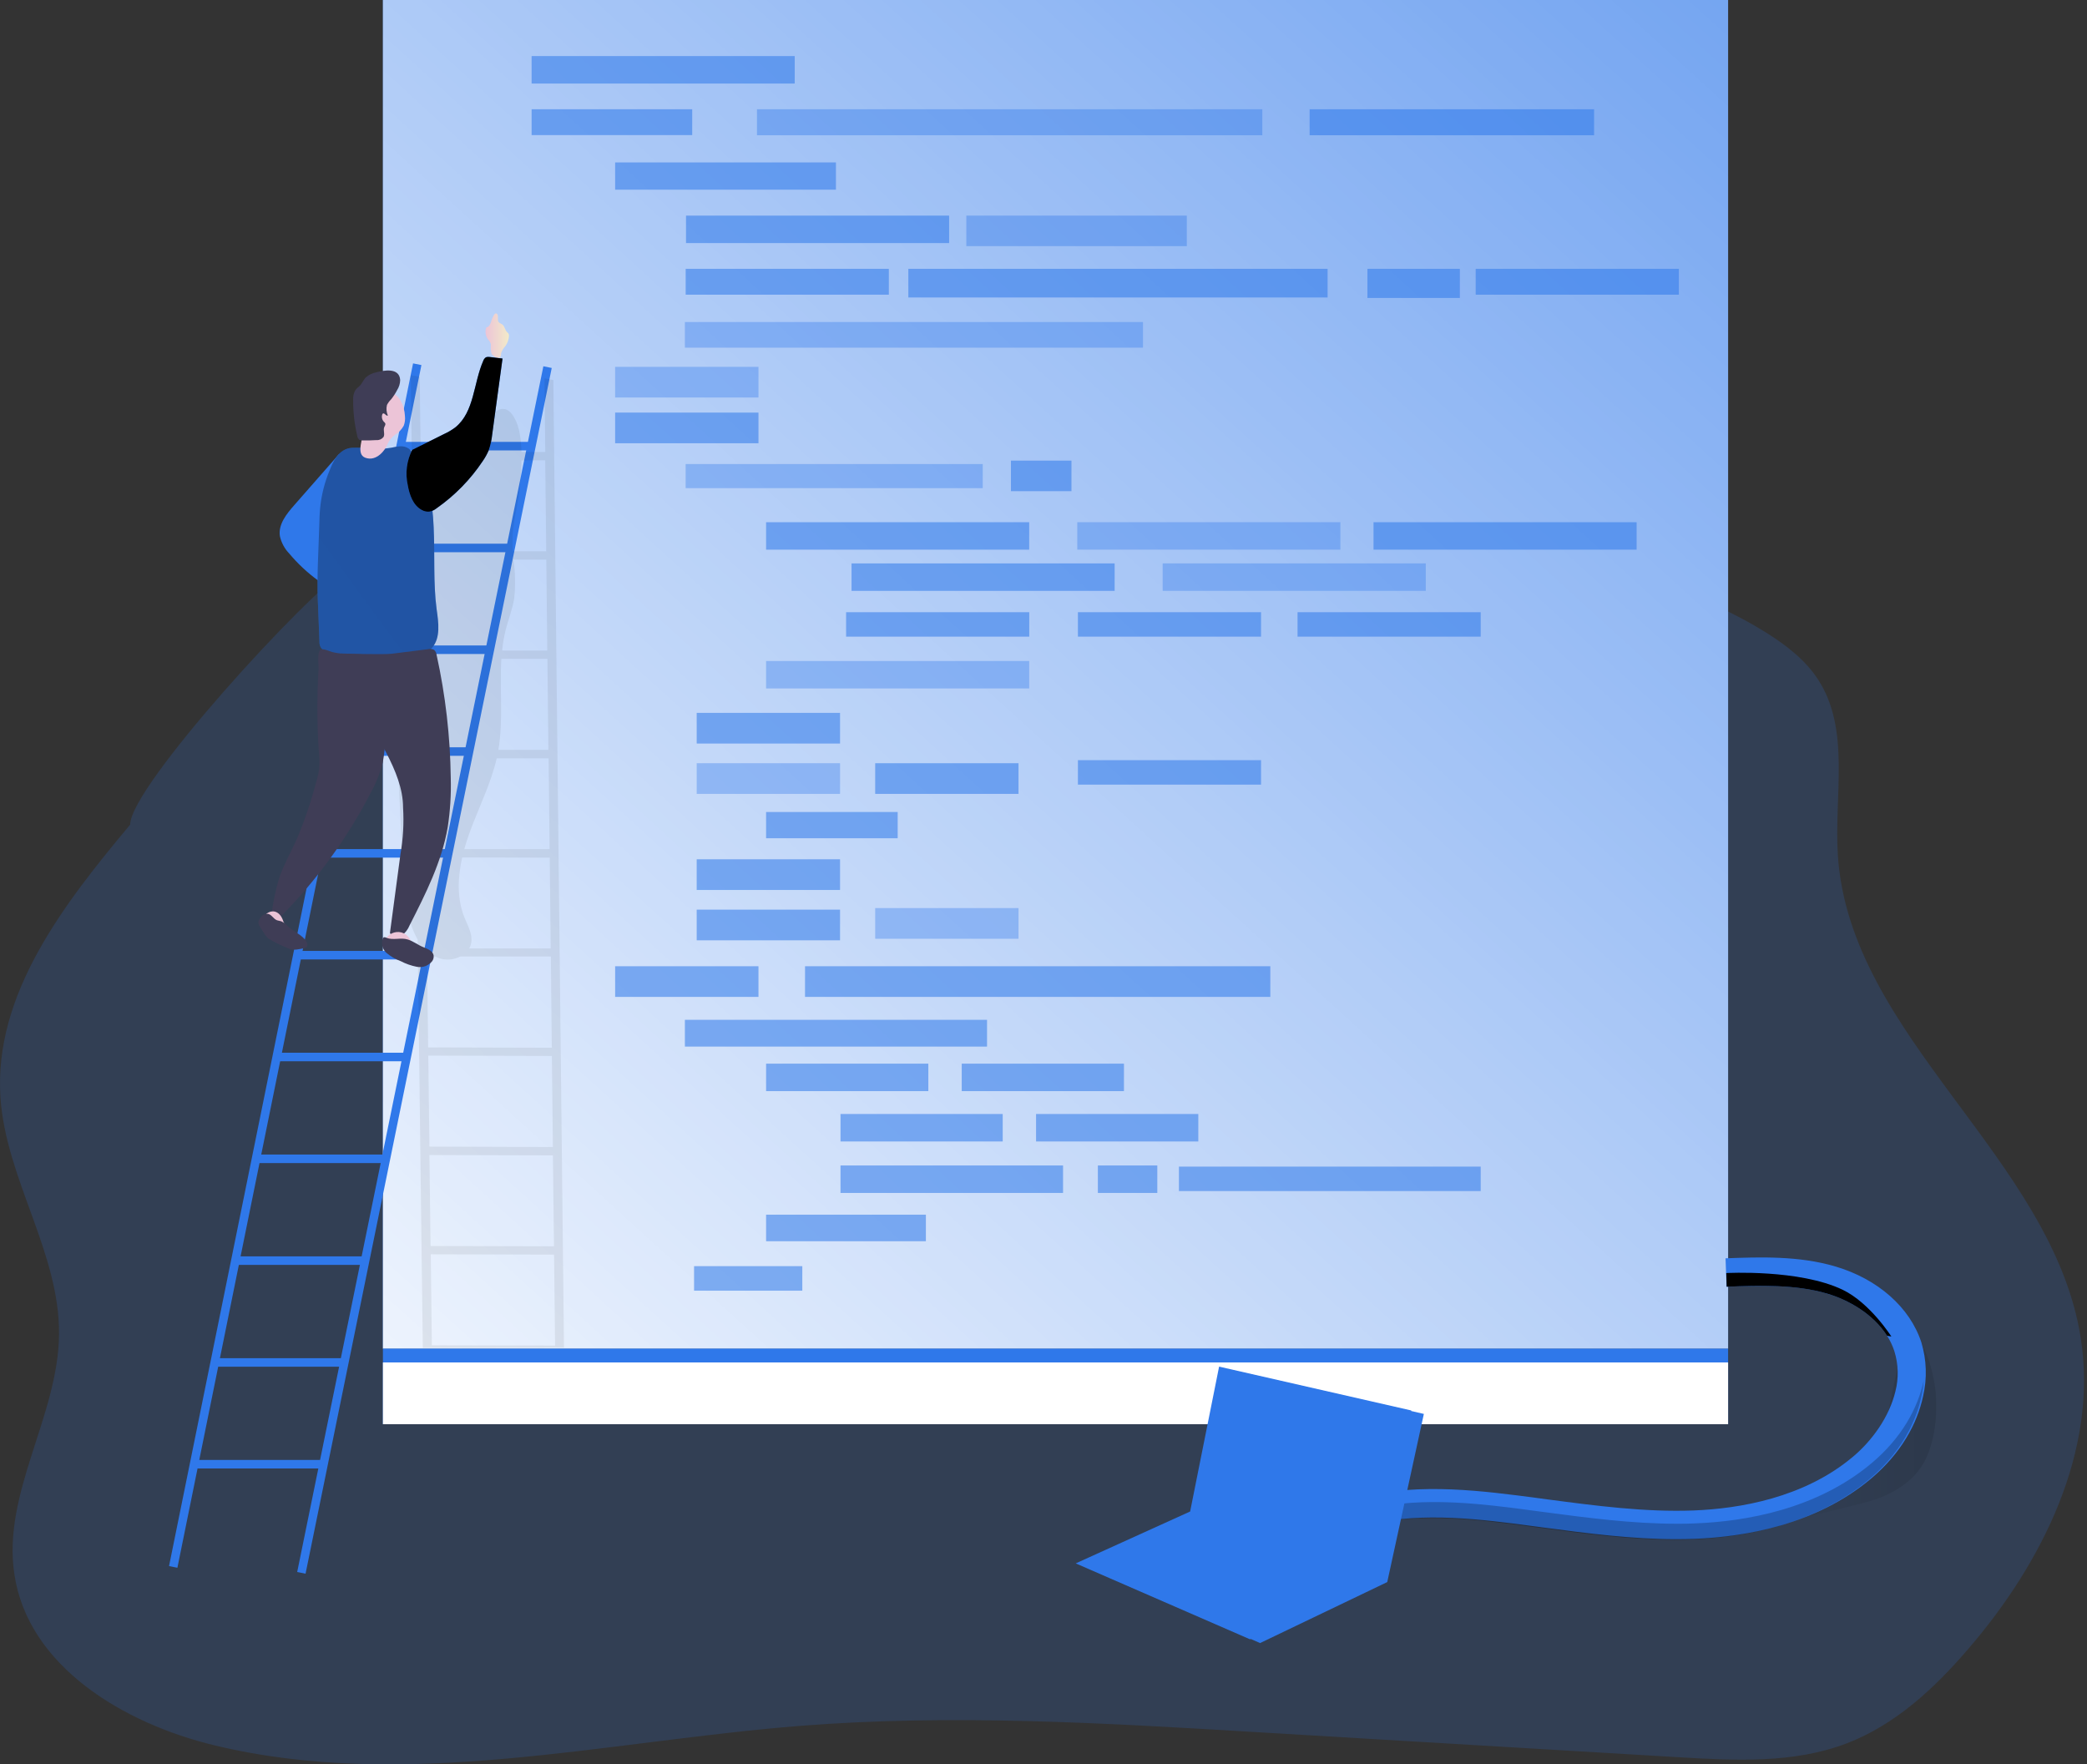 <svg width="362" height="306" viewBox="0 0 362 306" fill="none" xmlns="http://www.w3.org/2000/svg">
<rect x="0" y="0" width="362" height="306" fill="#333333" stroke="none"/>
<g clip-path="url(#clip0)">
<path opacity="0.18" d="M22.578 143.032C11.078 156.767 -1.099 172.446 0.078 190.331C1.015 204.51 10.38 217.265 10.239 231.45C10.098 245.636 0.374 258.933 2.488 273.027C4.841 289.024 21.437 298.918 37.159 302.716C70.35 310.736 104.943 302.011 138.98 299.334C165.11 297.283 191.374 298.847 217.533 300.412L291.025 304.781C300.891 305.373 311.109 305.915 320.334 302.378C328.79 299.143 335.618 292.766 341.474 285.923C354.307 271.012 363.94 251.598 360.931 232.162C356.076 200.831 320.806 179.916 318.783 148.303C318.121 137.958 321.003 126.556 315.358 117.867C313.139 114.45 309.819 111.906 306.374 109.742C284.894 96.283 258.003 95.958 232.655 96.057L108.573 96.522C94.88 96.572 71.83 92.054 59.8 99.017C53.712 102.533 22.578 136.359 22.578 143.032Z" fill="#2F78EA"/>
<path opacity="0.1" d="M335.731 241.337C336.26 247.292 334.949 252.373 332.743 255.128C330.537 257.883 327.239 259.603 323.829 260.519C320.418 261.435 309.347 264.211 305.824 264.409C309.249 263.345 322.426 259.363 324.146 256.213C324.863 254.765 325.494 253.276 326.034 251.752C327.197 248.828 328.719 235.143 330.967 232.895C333.582 230.302 335.477 238.448 335.731 241.337Z" fill="url(#paint0_linear)"/>
<path opacity="0.1" d="M188.647 257.855C157.195 255.008 125.608 253.916 94.035 254.585C85.071 254.783 74.557 254.381 69.413 247.038C75.156 242.563 82.964 242.105 90.236 241.859C161.714 239.308 228.011 237.144 299.489 234.593C296.212 232.218 299.489 226.419 298.826 222.423C305.873 220.267 320.785 223.614 325.414 228.512C321.081 225.404 311.835 224.284 307.889 225.897C303.942 227.511 300.743 231.063 302.892 234.734C303.527 235.819 304.548 236.743 304.718 237.99C304.999 240.069 302.822 241.577 300.884 242.38C283.809 249.427 263.049 242.683 246.552 251.02C245.564 251.441 244.7 252.108 244.043 252.958C241.591 256.685 247.341 260.343 251.739 261.083C267.47 263.747 283.381 265.212 299.334 265.466L245.291 267.975C246.834 269.821 246.052 272.809 244.255 274.409C242.458 276.008 239.984 276.523 237.616 276.945C217.617 280.363 189.288 279.003 172.531 265.67C177.626 262.682 183.277 260.378 188.647 257.855Z" fill="url(#paint1_linear)"/>
<path d="M58.807 78.764L51.055 87.601C49.702 89.137 48.236 90.955 48.546 92.985C48.8 94.129 49.366 95.18 50.181 96.022C51.647 97.771 53.32 99.335 55.163 100.68C57.771 93.576 59.786 86.283 58.807 78.764Z" fill="#2F78EA"/>
<path d="M58.905 78.729L51.154 87.566C49.801 89.102 48.335 90.927 48.645 92.949C48.889 94.09 49.442 95.141 50.245 95.987C51.713 97.734 53.388 99.295 55.234 100.638C57.898 93.541 59.885 86.255 58.905 78.729Z" fill="url(#paint2_linear)"/>
<path d="M299.749 0H66.418V233.931H299.749V0Z" fill="#2F78EA"/>
<path d="M299.749 0H66.418V233.931H299.749V0Z" fill="url(#paint3_linear)"/>
<path d="M71.648 63.027L29.321 271.63L30.771 271.924L73.098 63.322L71.648 63.027Z" fill="#2F78EA"/>
<path d="M94.25 63.528L51.55 272.659L53 272.955L95.7 63.824L94.25 63.528Z" fill="#2F78EA"/>
<path d="M92.012 76.643H69.392V78.123H92.012V76.643Z" fill="#2F78EA"/>
<path d="M88.446 94.302H65.826V95.782H88.446V94.302Z" fill="#2F78EA"/>
<path d="M84.874 111.955H62.253V113.435H84.874V111.955Z" fill="#2F78EA"/>
<path d="M81.301 129.615H58.68V131.095H81.301V129.615Z" fill="#2F78EA"/>
<path d="M77.728 147.274H55.107V148.754H77.728V147.274Z" fill="#2F78EA"/>
<path d="M74.155 164.934H51.534V166.414H74.155V164.934Z" fill="#2F78EA"/>
<path d="M70.59 182.594H47.969V184.074H70.59V182.594Z" fill="#2F78EA"/>
<path d="M67.017 200.253H44.396V201.733H67.017V200.253Z" fill="#2F78EA"/>
<path d="M63.444 217.913H40.823V219.393H63.444V217.913Z" fill="#2F78EA"/>
<path d="M59.871 235.573H37.25V237.053H59.871V235.573Z" fill="#2F78EA"/>
<path d="M56.298 253.225H33.678V254.705H56.298V253.225Z" fill="#2F78EA"/>
<path opacity="0.1" d="M97.826 233.733L95.98 65.917L94.436 65.621L94.577 78.397H90.455C90.391 76.199 90.088 74.07 89.313 72.633C87.136 68.581 84.38 72.633 83.591 75.346C83.239 76.53 82.689 77.777 81.625 78.376H77.467C76.98 78.278 76.484 78.23 75.987 78.235C75.681 78.251 75.376 78.296 75.078 78.369H72.964L72.802 65.368L71.259 65.079L71.456 81.188C71.35 81.357 71.245 81.533 71.153 81.716C70.209 83.57 69.969 85.684 69.744 87.756C67.771 108.495 68.814 129.382 69.864 150.185C70.047 153.786 70.237 157.45 71.47 160.84C71.735 161.572 72.062 162.279 72.45 162.954L73.338 233.79L97.826 233.733ZM96.283 233.388L74.909 233.339L74.719 217.561L96.106 217.61L96.283 233.388ZM96.092 216.165L74.684 216.116L74.486 200.338L95.902 200.394L96.092 216.165ZM95.902 198.95L74.486 198.872L74.289 183.094L95.726 183.15L95.902 198.95ZM95.712 181.727L74.268 181.67L74.071 165.892H75.48C75.677 165.998 75.879 166.092 76.086 166.174C76.695 166.383 77.339 166.467 77.981 166.421C78.623 166.375 79.248 166.2 79.821 165.906H95.55L95.712 181.727ZM95.522 164.504H81.371C81.571 164.167 81.7 163.793 81.752 163.405C81.949 161.932 81.132 160.551 80.575 159.177C79.243 155.879 79.377 152.242 80.166 148.726L95.352 148.761L95.522 164.504ZM95.331 147.281H80.533C80.786 146.358 81.082 145.449 81.399 144.561C82.978 140.206 85.12 136.02 86.163 131.524H95.162L95.331 147.281ZM95.12 130.059H86.445C87.333 124.879 86.635 119.488 86.966 114.28H94.951L95.12 130.059ZM94.93 112.836H87.093C87.221 111.577 87.44 110.328 87.749 109.101C88.214 107.325 88.904 105.577 89.193 103.78C89.426 101.545 89.383 99.29 89.067 97.065H94.76L94.93 112.836ZM94.57 79.842L94.746 95.62H88.954C88.896 94.861 88.877 94.098 88.897 93.337C88.996 90.617 89.75 87.96 90.067 85.254C90.288 83.46 90.415 81.656 90.448 79.849L94.57 79.842Z" fill="url(#paint4_linear)"/>
<g opacity="0.74">
<path opacity="0.74" d="M137.846 9.725H92.21V14.489H137.846V9.725Z" fill="#2F78EA"/>
<path opacity="0.74" d="M120.066 18.949H92.21V23.431H120.066V18.949Z" fill="#2F78EA"/>
<path opacity="0.54" d="M218.956 18.949H131.299V23.459H218.956V18.949Z" fill="#2F78EA"/>
<path opacity="0.74" d="M276.501 18.949H227.159V23.459H276.501V18.949Z" fill="#2F78EA"/>
<path opacity="0.74" d="M144.998 28.174H106.698V32.902H144.998V28.174Z" fill="#2F78EA"/>
<path opacity="0.48" d="M131.56 63.627H106.698V68.947H131.56V63.627Z" fill="#2F78EA"/>
<path opacity="0.74" d="M185.85 79.891H175.35V85.191H185.85V79.891Z" fill="#2F78EA"/>
<path opacity="0.74" d="M131.56 71.562H106.698V76.882H131.56V71.562Z" fill="#2F78EA"/>
<path opacity="0.74" d="M131.56 167.591H106.698V172.911H131.56V167.591Z" fill="#2F78EA"/>
<path opacity="0.74" d="M145.71 123.646H120.848V128.966H145.71V123.646Z" fill="#2F78EA"/>
<path opacity="0.48" d="M145.71 132.377H120.848V137.697H145.71V132.377Z" fill="#2F78EA"/>
<path opacity="0.74" d="M145.71 149.043H120.848V154.364H145.71V149.043Z" fill="#2F78EA"/>
<path opacity="0.74" d="M145.71 157.774H120.848V163.095H145.71V157.774Z" fill="#2F78EA"/>
<path opacity="0.74" d="M176.667 132.377H151.806V137.697H176.667V132.377Z" fill="#2F78EA"/>
<path opacity="0.48" d="M176.667 157.506H151.806V162.827H176.667V157.506Z" fill="#2F78EA"/>
<path opacity="0.74" d="M220.345 167.591H139.636V172.911H220.345V167.591Z" fill="#2F78EA"/>
<path opacity="0.74" d="M164.631 37.398H118.995V42.162H164.631V37.398Z" fill="#2F78EA"/>
<path opacity="0.52" d="M205.863 37.398H167.612V42.69H205.863V37.398Z" fill="#2F78EA"/>
<path opacity="0.74" d="M154.173 46.63H118.932V51.111H154.173V46.63Z" fill="#2F78EA"/>
<path opacity="0.48" d="M170.459 80.49H118.932V84.669H170.459V80.49Z" fill="#2F78EA"/>
<path opacity="0.74" d="M291.209 46.63H255.967V51.111H291.209V46.63Z" fill="#2F78EA"/>
<path opacity="0.74" d="M230.281 46.63H157.556V51.598H230.281V46.63Z" fill="#2F78EA"/>
<path opacity="0.74" d="M253.218 46.63H237.187V51.682H253.218V46.63Z" fill="#2F78EA"/>
<path opacity="0.48" d="M198.259 55.854H118.798V60.301H198.259V55.854Z" fill="#2F78EA"/>
<path opacity="0.74" d="M171.206 176.886H118.798V181.53H171.206V176.886Z" fill="#2F78EA"/>
<path opacity="0.74" d="M178.52 90.575H132.884V95.338H178.52V90.575Z" fill="#2F78EA"/>
<path opacity="0.48" d="M178.52 114.647H132.884V119.411H178.52V114.647Z" fill="#2F78EA"/>
<path opacity="0.74" d="M160.6 210.683H132.884V215.291H160.6V210.683Z" fill="#2F78EA"/>
<path opacity="0.74" d="M139.163 219.611H120.39V223.868H139.163V219.611Z" fill="#2F78EA"/>
<path opacity="0.74" d="M161.023 184.489H132.884V189.253H161.023V184.489Z" fill="#2F78EA"/>
<path opacity="0.74" d="M194.954 184.489H166.815V189.253H194.954V184.489Z" fill="#2F78EA"/>
<path opacity="0.74" d="M173.926 193.22H145.788V197.984H173.926V193.22Z" fill="#2F78EA"/>
<path opacity="0.74" d="M207.85 193.22H179.711V197.984H207.85V193.22Z" fill="#2F78EA"/>
<path opacity="0.74" d="M184.391 202.149H145.788V206.913H184.391V202.149Z" fill="#2F78EA"/>
<path opacity="0.74" d="M200.74 202.149H190.43V206.913H200.74V202.149Z" fill="#2F78EA"/>
<path opacity="0.74" d="M155.709 140.84H132.884V145.393H155.709V140.84Z" fill="#2F78EA"/>
<path opacity="0.74" d="M178.527 106.183H146.76V110.426H178.527V106.183Z" fill="#2F78EA"/>
<path opacity="0.74" d="M218.737 106.183H186.97V110.426H218.737V106.183Z" fill="#2F78EA"/>
<path opacity="0.74" d="M218.737 131.849H186.97V136.091H218.737V131.849Z" fill="#2F78EA"/>
<path opacity="0.74" d="M256.834 106.183H225.066V110.426H256.834V106.183Z" fill="#2F78EA"/>
<path opacity="0.74" d="M256.834 202.346H204.489V206.588H256.834V202.346Z" fill="#2F78EA"/>
<path opacity="0.48" d="M232.493 90.575H186.857V95.338H232.493V90.575Z" fill="#2F78EA"/>
<path opacity="0.74" d="M193.34 97.72H147.704V102.484H193.34V97.72Z" fill="#2F78EA"/>
<path opacity="0.48" d="M247.306 97.72H201.67V102.484H247.306V97.72Z" fill="#2F78EA"/>
<path opacity="0.74" d="M283.88 90.575H238.244V95.338H283.88V90.575Z" fill="#2F78EA"/>
</g>
<path d="M85.304 61.456C85.168 61.043 85.108 60.609 85.127 60.174C85.156 59.987 85.156 59.797 85.127 59.61C85.023 59.347 84.868 59.107 84.669 58.906C84.446 58.607 84.3 58.258 84.244 57.889C84.187 57.52 84.222 57.143 84.345 56.791C84.832 56.693 85.001 56.312 85.17 55.854C85.289 55.378 85.486 54.926 85.755 54.515C85.784 54.471 85.822 54.434 85.867 54.406C85.912 54.378 85.963 54.36 86.015 54.353C86.073 54.359 86.128 54.379 86.175 54.413C86.222 54.446 86.259 54.491 86.283 54.543C86.488 54.952 86.22 55.509 86.495 55.868C86.657 56.066 86.939 56.129 87.136 56.284C87.559 56.601 87.58 57.249 87.953 57.609C88.042 57.677 88.122 57.755 88.193 57.841C88.271 57.983 88.3 58.146 88.278 58.306C88.235 58.934 88.018 59.537 87.65 60.047C87.293 60.405 87.036 60.849 86.903 61.337C86.906 61.489 86.887 61.641 86.847 61.788C86.782 61.912 86.677 62.01 86.549 62.065C86.42 62.12 86.277 62.129 86.142 62.091C85.882 62.027 85.522 61.59 85.304 61.456Z" fill="url(#paint5_linear)"/>
<path d="M71.555 78.482C71.358 78.212 71.121 77.974 70.85 77.777C70.409 77.494 69.886 77.365 69.363 77.411C68.846 77.461 68.333 77.546 67.827 77.665C65.614 78.073 63.345 77.559 61.097 77.665C58.574 77.812 57.63 80.483 57.186 81.554C56.318 83.619 55.762 85.802 55.537 88.031C55.431 89.088 55.403 90.145 55.375 91.216C55.248 95.535 54.959 99.813 55.128 104.133L55.41 111.222C55.379 111.648 55.49 112.072 55.727 112.427C55.987 112.685 56.319 112.859 56.679 112.927C60.66 114.076 64.86 114.104 69.004 114.104C71.118 114.104 73.528 113.977 74.923 112.385C76.46 110.623 76.058 107.966 75.734 105.655C74.543 96.79 76.953 85.613 71.555 78.482Z" fill="#2F78EA"/>
<path d="M71.555 78.482C71.358 78.212 71.121 77.974 70.85 77.777C70.409 77.494 69.886 77.365 69.363 77.411C68.846 77.461 68.333 77.546 67.827 77.665C65.614 78.073 63.345 77.559 61.097 77.665C58.574 77.812 57.63 80.483 57.186 81.554C56.318 83.619 55.762 85.802 55.537 88.031C55.431 89.088 55.403 90.145 55.375 91.216C55.248 95.535 54.959 99.813 55.128 104.133L55.41 111.222C55.379 111.648 55.49 112.072 55.727 112.427C55.987 112.685 56.319 112.859 56.679 112.927C60.66 114.076 64.86 114.104 69.004 114.104C71.118 114.104 73.528 113.977 74.923 112.385C76.46 110.623 76.058 107.966 75.734 105.655C74.543 96.79 76.953 85.613 71.555 78.482Z" fill="url(#paint6_linear)"/>
<path d="M68.778 75.24C69.297 74.871 69.726 74.389 70.033 73.831C70.235 73.294 70.305 72.716 70.237 72.147C70.197 71.243 69.956 70.36 69.532 69.561C69.318 69.162 69.023 68.813 68.666 68.535C68.31 68.258 67.899 68.057 67.461 67.947C66.051 67.658 64.6 68.651 63.937 69.906C63.332 71.231 63.045 72.678 63.099 74.134C63.049 75.959 61.647 78.75 63.359 79.391C65.34 80.131 66.883 77.982 67.214 77.037C67.546 76.297 68.091 75.672 68.778 75.24V75.24Z" fill="url(#paint7_linear)"/>
<path d="M69.412 65.896C69.405 66.521 69.222 67.132 68.884 67.658C68.59 68.234 68.235 68.777 67.827 69.279C67.543 69.559 67.305 69.882 67.122 70.237C66.97 70.85 67.024 71.497 67.277 72.076C66.974 72.231 66.685 71.541 66.403 71.731C66.351 71.778 66.315 71.839 66.298 71.907C66.229 72.125 66.221 72.358 66.275 72.58C66.328 72.802 66.441 73.005 66.601 73.169C66.695 73.243 66.771 73.337 66.826 73.443C66.911 73.662 66.728 73.887 66.643 74.106C66.432 74.641 66.805 75.297 66.523 75.797C66.379 75.981 66.192 76.126 65.978 76.22C65.764 76.313 65.53 76.352 65.297 76.333C64.472 76.389 63.648 76.41 62.824 76.389C62.656 76.4 62.488 76.366 62.337 76.29C62.231 76.204 62.143 76.097 62.078 75.976C62.014 75.855 61.975 75.722 61.964 75.586C61.483 73.556 61.246 71.477 61.259 69.391C61.208 68.776 61.351 68.16 61.668 67.63C61.914 67.299 62.274 67.08 62.535 66.777C62.795 66.474 63.049 65.896 63.394 65.516C63.911 65.044 64.547 64.722 65.234 64.585C66.594 64.226 69.257 63.712 69.412 65.896Z" fill="#3F3D56"/>
<path d="M55.283 130.115C55.411 131.181 55.437 132.257 55.361 133.328C55.239 134.186 55.045 135.032 54.783 135.858C53.9 139.206 52.779 142.487 51.429 145.675C50.456 147.789 49.265 149.903 48.49 152.102C47.687 154.708 47.169 157.395 46.947 160.114C47.629 159.934 48.236 159.542 48.68 158.993C54.931 152.678 60.189 145.453 64.275 137.564C65.204 135.897 65.914 134.119 66.389 132.271C66.685 130.703 66.834 129.111 66.833 127.515C67.014 124.074 66.963 120.625 66.678 117.191C66.551 115.993 66.269 114.647 65.269 114.013C64.76 113.741 64.196 113.589 63.62 113.569C61.696 113.393 59.73 113.569 57.834 113.146C57.13 113.005 56.037 112.328 55.516 112.779C54.994 113.231 55.283 115.443 55.255 116.049C54.975 120.734 54.984 125.431 55.283 130.115V130.115Z" fill="#3F3D56"/>
<path d="M55.283 130.115C55.411 131.181 55.437 132.257 55.361 133.328C55.239 134.186 55.045 135.032 54.783 135.858C53.9 139.206 52.779 142.487 51.429 145.675C50.456 147.789 49.265 149.903 48.49 152.102C47.687 154.708 47.169 157.395 46.947 160.114C47.629 159.934 48.236 159.542 48.68 158.993C54.931 152.678 60.189 145.453 64.275 137.564C65.204 135.897 65.914 134.119 66.389 132.271C66.685 130.703 66.834 129.111 66.833 127.515C67.014 124.074 66.963 120.625 66.678 117.191C66.551 115.993 66.269 114.647 65.269 114.013C64.76 113.741 64.196 113.589 63.62 113.569C61.696 113.393 59.73 113.569 57.834 113.146C57.13 113.005 56.037 112.328 55.516 112.779C54.994 113.231 55.283 115.443 55.255 116.049C54.975 120.734 54.984 125.431 55.283 130.115V130.115Z" fill="url(#paint8_linear)"/>
<path d="M69.913 140.065C70.079 142.766 69.928 145.476 69.462 148.141L67.637 161.826C67.733 161.994 67.862 162.141 68.017 162.257C68.172 162.373 68.35 162.455 68.538 162.5C68.727 162.544 68.922 162.549 69.113 162.514C69.303 162.48 69.484 162.406 69.645 162.298C70.278 161.838 70.766 161.208 71.055 160.48C73.824 155.04 76.629 149.494 77.657 143.483C78.091 140.658 78.268 137.799 78.186 134.942C78.098 127.764 77.276 120.615 75.734 113.604C75.7 113.268 75.548 112.956 75.304 112.723C74.988 112.557 74.622 112.512 74.275 112.596L67.996 113.386C66.495 113.576 59.173 113.35 59.173 113.35C59.173 113.35 61.717 119.608 62.443 121.546C64.649 127.437 69.913 133.554 69.913 140.065Z" fill="#3F3D56"/>
<path d="M45.523 161.178C45.639 161.449 45.815 161.69 46.038 161.883C47.44 163.258 49.24 164.155 51.182 164.448C51.437 164.522 51.707 164.528 51.965 164.467C52.224 164.405 52.461 164.277 52.655 164.095C52.792 163.876 52.849 163.616 52.817 163.359C52.785 163.103 52.665 162.865 52.479 162.686C52.115 162.336 51.687 162.061 51.218 161.876C50.757 161.695 50.337 161.424 49.984 161.077C49.63 160.731 49.35 160.317 49.16 159.86C48.152 156.506 44.657 158.423 45.523 161.178Z" fill="url(#paint9_linear)"/>
<path d="M66.967 164.828C67.32 165.397 67.854 165.831 68.483 166.062C70.005 166.766 71.717 167.372 73.366 166.992C73.848 166.911 74.285 166.661 74.599 166.287C74.75 166.098 74.829 165.862 74.821 165.62C74.814 165.379 74.72 165.148 74.557 164.969C74.176 164.624 73.577 164.73 73.063 164.673C72.765 164.637 72.479 164.538 72.222 164.382C71.966 164.227 71.746 164.019 71.576 163.771C71.386 163.489 71.266 163.165 71.09 162.876C69.575 160.325 65.664 162.143 66.967 164.828Z" fill="url(#paint10_linear)"/>
<path d="M45.404 158.909C45.541 158.754 45.717 158.636 45.913 158.567C46.109 158.498 46.319 158.48 46.524 158.514C47.116 158.655 47.426 159.353 47.99 159.592C48.243 159.698 48.525 159.705 48.786 159.797C49.273 160.031 49.705 160.365 50.054 160.776C51.055 161.692 52.5 162.186 53.162 163.348C53.245 163.464 53.296 163.598 53.312 163.738C53.328 163.879 53.308 164.021 53.254 164.152C53.189 164.24 53.107 164.313 53.012 164.368C52.918 164.423 52.813 164.457 52.704 164.469C51.95 164.617 50.956 164.885 50.245 164.589C49.015 164.106 47.823 163.531 46.679 162.869C46.052 162.489 45.601 161.46 45.15 160.847C44.6 160.114 44.776 159.557 45.404 158.909Z" fill="#3F3D56"/>
<path d="M67.066 162.665C66.876 162.587 66.643 162.489 66.495 162.63C66.461 162.661 66.435 162.7 66.418 162.742C66.245 163.182 66.213 163.665 66.328 164.124C66.443 164.583 66.699 164.994 67.059 165.3C67.786 165.908 68.614 166.385 69.504 166.71C70.391 167.173 71.341 167.505 72.323 167.696C72.811 167.788 73.316 167.744 73.781 167.57C74.247 167.396 74.656 167.099 74.966 166.71C75.173 166.417 75.261 166.057 75.212 165.702C75.064 164.927 74.183 164.589 73.45 164.293C72.52 163.926 71.71 163.257 70.751 162.961C69.525 162.559 68.215 163.137 67.066 162.665Z" fill="#3F3D56"/>
<path d="M71.498 78.031L77.037 75.276C77.735 74.962 78.395 74.569 79.003 74.106C82.294 71.428 82.111 66.481 83.817 62.598C83.901 62.337 84.073 62.114 84.303 61.964C84.505 61.897 84.721 61.882 84.93 61.922L87.164 62.189L85.381 75.304C85.284 76.264 85.076 77.21 84.761 78.123C84.485 78.766 84.145 79.38 83.746 79.955C81.605 83.167 78.883 85.951 75.719 88.165C75.389 88.432 75.004 88.624 74.592 88.728C74.106 88.804 73.609 88.712 73.183 88.468C71.653 87.671 71.019 85.825 70.723 84.127C70.267 82.066 70.541 79.912 71.498 78.031Z" fill="#2F78EA"/>
<path d="M71.498 78.031L77.037 75.276C77.735 74.962 78.395 74.569 79.003 74.106C82.294 71.428 82.111 66.481 83.817 62.598C83.901 62.337 84.073 62.114 84.303 61.964C84.505 61.897 84.721 61.882 84.93 61.922L87.164 62.189L85.381 75.304C85.284 76.264 85.076 77.21 84.761 78.123C84.485 78.766 84.145 79.38 83.746 79.955C81.605 83.167 78.883 85.951 75.719 88.165C75.389 88.432 75.004 88.624 74.592 88.728C74.106 88.804 73.609 88.712 73.183 88.468C71.653 87.671 71.019 85.825 70.723 84.127C70.267 82.066 70.541 79.912 71.498 78.031Z" fill="url(#paint11_linear)"/>
<path d="M299.749 233.931H66.418V247.024H299.749V233.931Z" fill="#2F78EA"/>
<path d="M299.749 236.313H66.418V247.024H299.749V236.313Z" fill="url(#paint12_linear)"/>
<path d="M333.575 242.162C332.546 246.954 329.734 252.098 324.533 256.467C314.992 264.486 302.653 266.565 293.978 266.904C292.907 266.946 291.864 266.967 290.778 266.967C283.027 266.967 275.275 265.945 267.777 264.951L262.464 264.247C253.479 263.126 243.127 262.203 233.994 265.424L233.191 263.14L232.352 260.773C242.493 257.193 253.528 258.165 263.07 259.363C264.853 259.582 266.636 259.821 268.425 260.068C276.755 261.167 285.373 262.309 293.795 261.985C301.694 261.675 312.899 259.814 321.369 252.697C324.745 249.878 327.712 245.734 328.762 241.351C329.356 239.05 329.295 236.629 328.585 234.361C328.279 233.419 327.855 232.519 327.324 231.683C324.928 227.899 320.622 225.467 316.937 224.382C311.461 222.768 305.485 222.973 299.693 223.177H299.481L299.404 221.007L299.305 218.251C305.253 218.033 311.99 217.786 318.332 219.661C325.71 221.831 331.298 226.764 333.272 232.846C334.183 235.871 334.287 239.083 333.575 242.162V242.162Z" fill="#2F78EA"/>
<path d="M333.673 239.484C333.25 245.002 330.453 251.344 324.237 256.573C314.696 264.585 302.35 266.671 293.675 267.002C292.611 267.044 291.561 267.066 290.475 267.066C282.724 267.066 274.972 266.044 267.481 265.05L262.161 264.345C253.176 263.225 242.824 262.302 233.698 265.522L232.056 260.871C232.465 260.73 232.874 260.589 233.289 260.463L234.093 262.746C243.254 259.525 253.578 260.448 262.562 261.569L267.876 262.274C275.381 263.267 283.111 264.289 290.877 264.289C291.941 264.289 292.991 264.289 294.076 264.226C302.751 263.887 315.09 261.809 324.632 253.789C329.833 249.42 332.644 244.276 333.673 239.484Z" fill="url(#paint13_linear)"/>
<path d="M213.643 237.63L246.975 245.241L240.626 274.408L218.569 284.986L188.344 271.829L208.618 262.767L213.643 237.63Z" fill="#2F78EA"/>
<path d="M213.643 237.63L246.975 245.241L240.626 274.408L218.569 284.986L188.344 271.829L208.618 262.767L213.643 237.63Z" fill="url(#paint14_linear)"/>
<path d="M211.458 237.038L244.79 244.642L238.441 273.809L216.814 284.331L186.589 271.167L206.434 262.168L211.458 237.038Z" fill="#2F78EA"/>
<path d="M210.662 262.302L236.461 270.441L241.816 246.827L215.031 241.076L210.662 262.302Z" fill="#2F78EA"/>
<path d="M210.662 262.302L236.461 270.441L241.816 246.827L215.031 241.076L210.662 262.302Z" fill="url(#paint15_linear)"/>
<path d="M328.064 231.817L327.317 231.676C324.921 227.891 320.615 225.46 316.93 224.375C311.454 222.761 305.288 222.966 299.496 223.177L299.432 220.809C299.432 220.809 312.117 220.105 319.629 223.713C324.392 226.01 328.064 231.817 328.064 231.817Z" fill="url(#paint16_linear)"/>
</g>
<defs>
<linearGradient id="paint0_linear" x1="305.803" y1="248.384" x2="335.851" y2="248.384" gradientUnits="userSpaceOnUse">
<stop stop-opacity="0"/>
<stop offset="0.99"/>
</linearGradient>
<linearGradient id="paint1_linear" x1="26058.7" y1="21558.2" x2="119059" y2="21558.2" gradientUnits="userSpaceOnUse">
<stop stop-opacity="0"/>
<stop offset="0.99"/>
</linearGradient>
<linearGradient id="paint2_linear" x1="804.858" y1="3403.86" x2="1750.39" y2="3267.29" gradientUnits="userSpaceOnUse">
<stop stop-opacity="0"/>
<stop offset="0.99"/>
</linearGradient>
<linearGradient id="paint3_linear" x1="423.184" y1="-146.654" x2="34.29" y2="280.335" gradientUnits="userSpaceOnUse">
<stop stop-color="white" stop-opacity="0"/>
<stop offset="0.99" stop-color="white"/>
</linearGradient>
<linearGradient id="paint4_linear" x1="187.19" y1="-5.16e+06" x2="174696" y2="2.79737e+06" gradientUnits="userSpaceOnUse">
<stop stop-opacity="0"/>
<stop offset="0.99"/>
</linearGradient>
<linearGradient id="paint5_linear" x1="84.197" y1="58.215" x2="88.256" y2="58.215" gradientUnits="userSpaceOnUse">
<stop stop-color="#ECC4D7"/>
<stop offset="0.42" stop-color="#EFD4D1"/>
<stop offset="1" stop-color="#F2EAC9"/>
</linearGradient>
<linearGradient id="paint6_linear" x1="2011.53" y1="6032" x2="7303.58" y2="2170.54" gradientUnits="userSpaceOnUse">
<stop stop-opacity="0"/>
<stop offset="0.99"/>
</linearGradient>
<linearGradient id="paint7_linear" x1="773.353" y1="1528.17" x2="858.614" y2="1528.17" gradientUnits="userSpaceOnUse">
<stop stop-color="#ECC4D7"/>
<stop offset="0.42" stop-color="#EFD4D1"/>
<stop offset="1" stop-color="#F2EAC9"/>
</linearGradient>
<linearGradient id="paint8_linear" x1="1810.65" y1="10144.8" x2="2031.66" y2="10121.5" gradientUnits="userSpaceOnUse">
<stop stop-opacity="0"/>
<stop offset="0.99"/>
</linearGradient>
<linearGradient id="paint9_linear" x1="546.985" y1="1764.08" x2="625.39" y2="1764.08" gradientUnits="userSpaceOnUse">
<stop stop-color="#ECC4D7"/>
<stop offset="0.42" stop-color="#EFD4D1"/>
<stop offset="1" stop-color="#F2EAC9"/>
</linearGradient>
<linearGradient id="paint10_linear" x1="859.499" y1="1548.16" x2="952.998" y2="1548.16" gradientUnits="userSpaceOnUse">
<stop stop-color="#ECC4D7"/>
<stop offset="0.42" stop-color="#EFD4D1"/>
<stop offset="1" stop-color="#F2EAC9"/>
</linearGradient>
<linearGradient id="paint11_linear" x1="2112.81" y1="3678.88" x2="-327.179" y2="1927.6" gradientUnits="userSpaceOnUse">
<stop stop-opacity="0"/>
<stop offset="0.99"/>
</linearGradient>
<linearGradient id="paint12_linear" x1="60688.3" y1="4167.07" x2="60688.3" y2="3667.17" gradientUnits="userSpaceOnUse">
<stop stop-color="white" stop-opacity="0"/>
<stop offset="0.99" stop-color="white"/>
</linearGradient>
<linearGradient id="paint13_linear" x1="48570.3" y1="8895.2" x2="42490.2" y2="30207.3" gradientUnits="userSpaceOnUse">
<stop stop-opacity="0"/>
<stop offset="0.99"/>
</linearGradient>
<linearGradient id="paint14_linear" x1="18722.1" y1="17871.4" x2="22921.2" y2="21822.1" gradientUnits="userSpaceOnUse">
<stop stop-opacity="0"/>
<stop offset="0.99"/>
</linearGradient>
<linearGradient id="paint15_linear" x1="10550.3" y1="9359.97" x2="9955.24" y2="12268.2" gradientUnits="userSpaceOnUse">
<stop stop-color="white" stop-opacity="0"/>
<stop offset="0.99" stop-color="white"/>
</linearGradient>
<linearGradient id="paint16_linear" x1="13451.4" y1="3886.8" x2="12909.1" y2="5222.13" gradientUnits="userSpaceOnUse">
<stop stop-opacity="0"/>
<stop offset="0.99"/>
</linearGradient>
<clipPath id="clip0">
<rect width="361.509" height="306" fill="white"/>
</clipPath>
</defs>
</svg>

